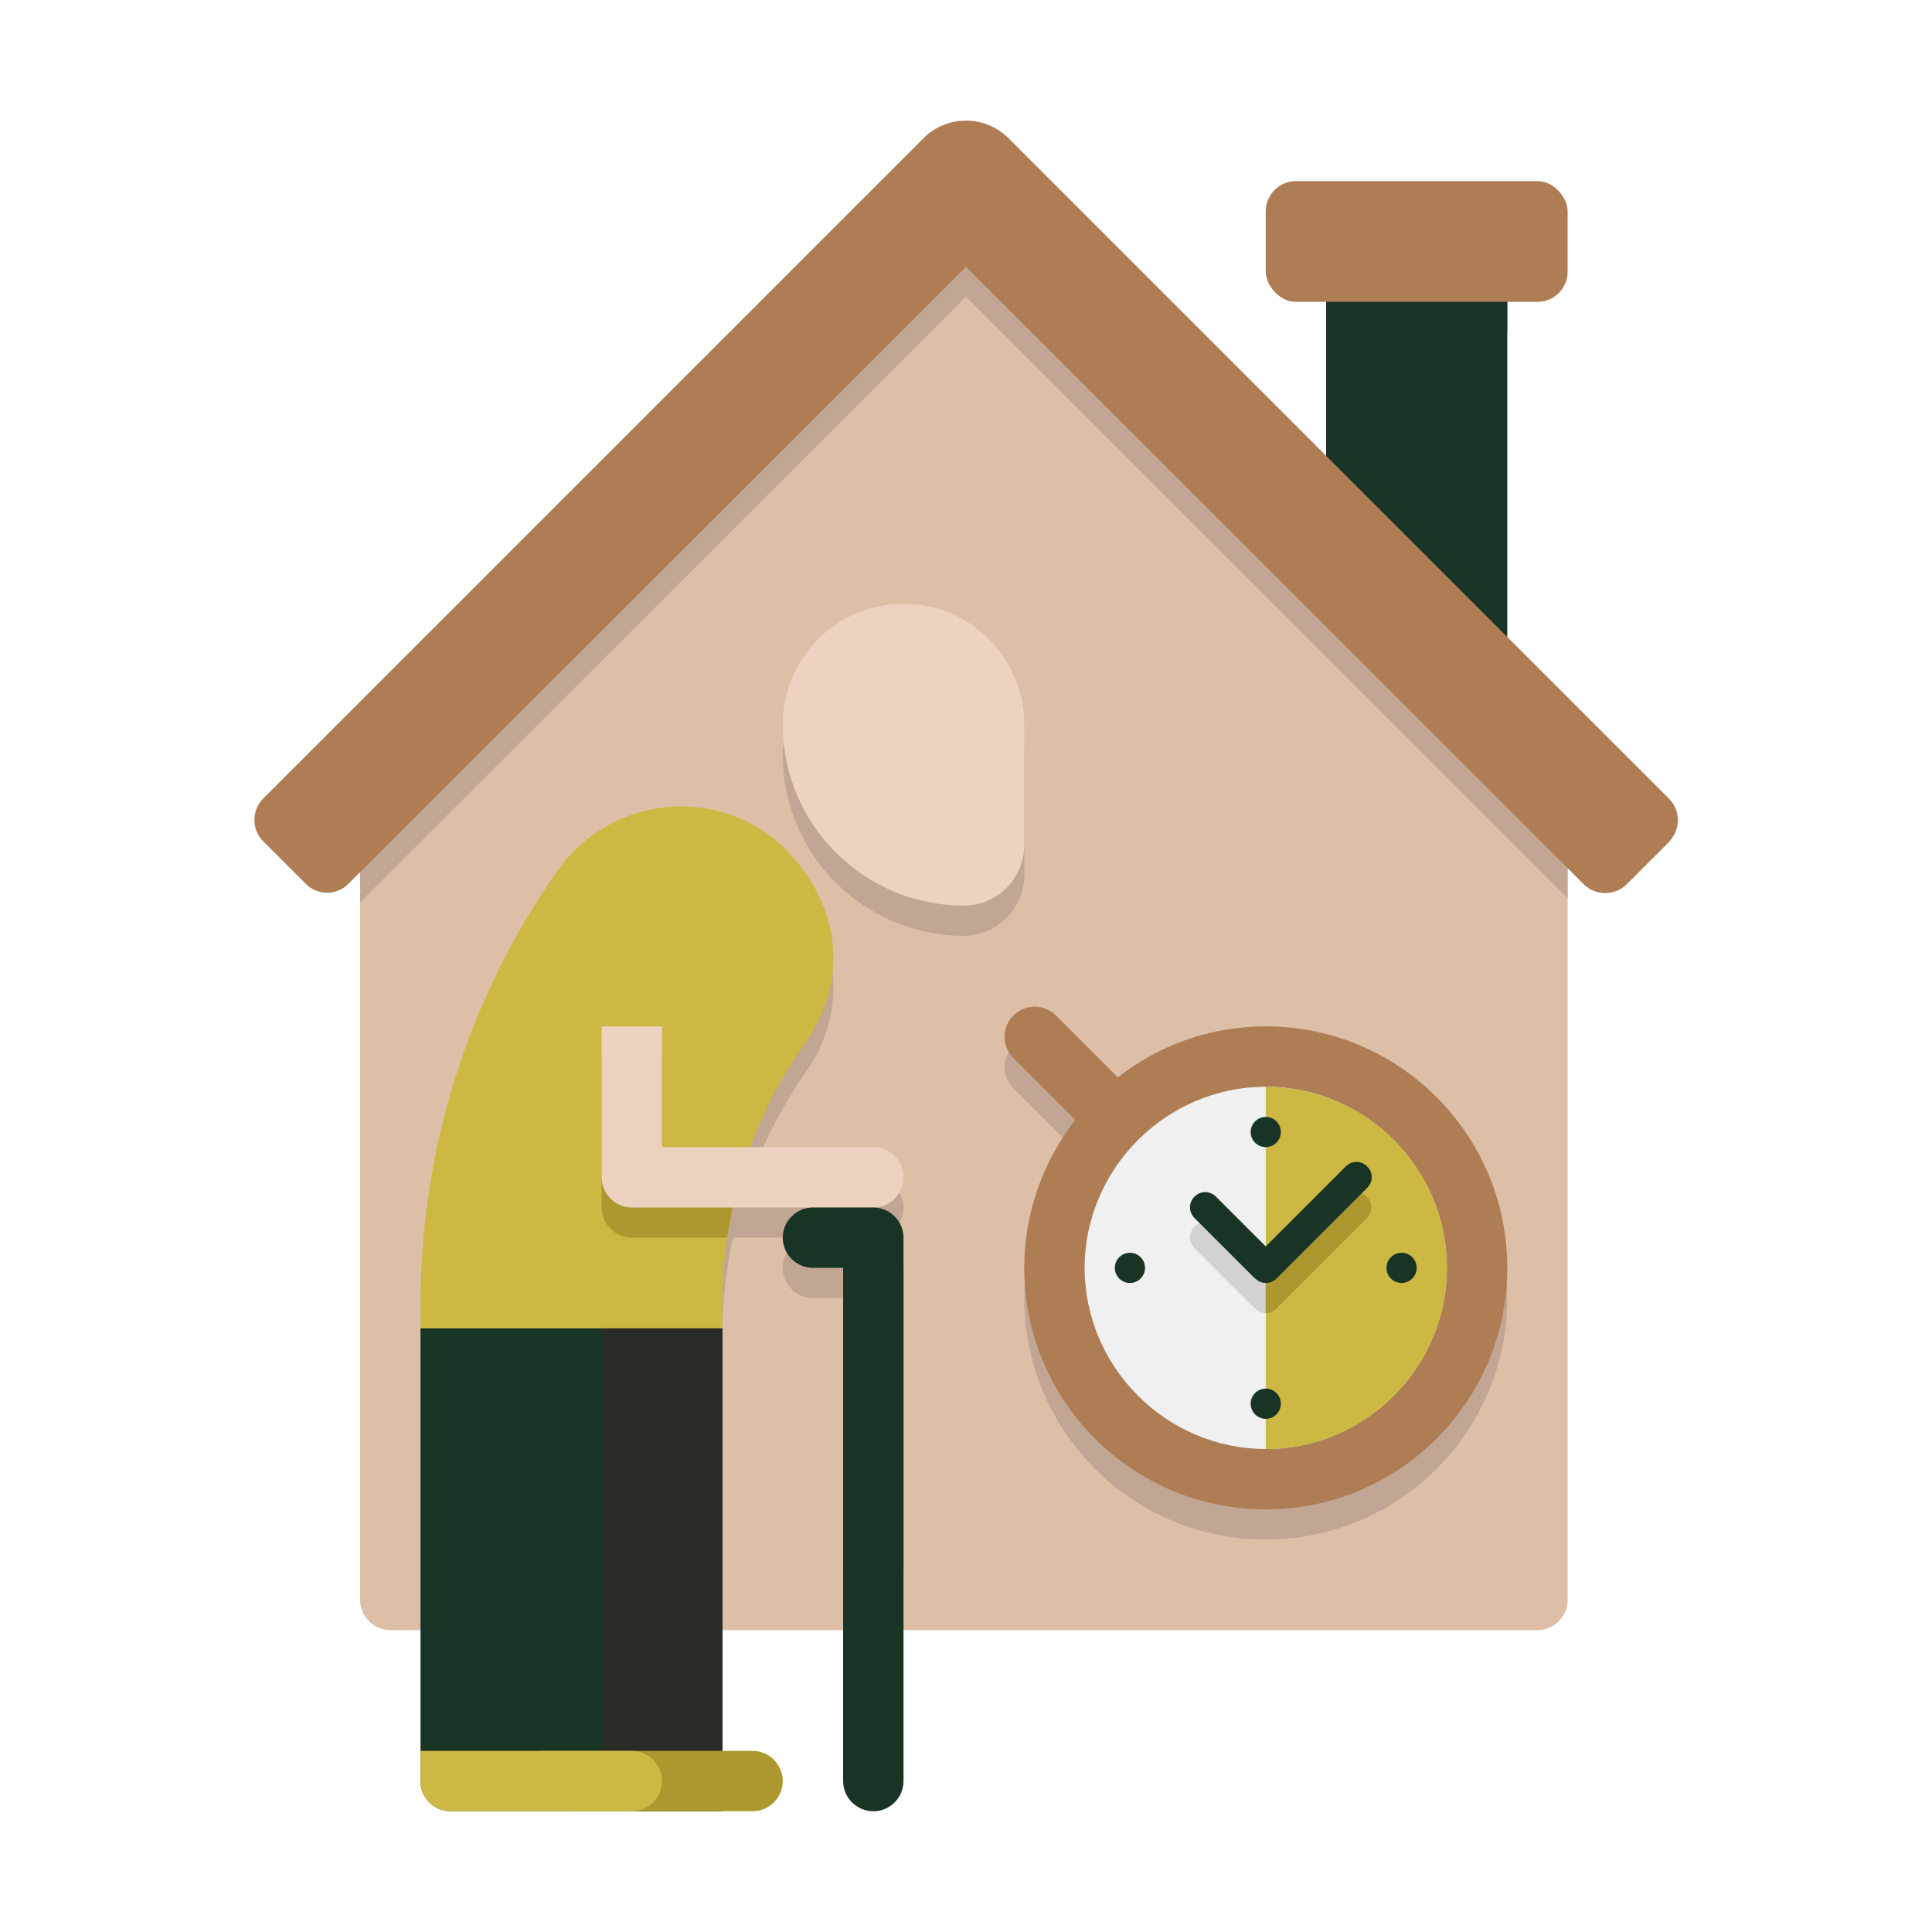 <svg xmlns="http://www.w3.org/2000/svg" id="uuid-15b50b5e-6435-47d9-946e-f73ab4dddbbf" viewBox="0 0 64 64"><defs><style>.uuid-2ee80f54-3e40-492a-b08e-76bcb47ffe3d{fill:#ae7d54;}.uuid-9d3a97bc-186a-4195-b784-4392c2874e81{fill:#f0f0f0;}.uuid-c96a8a0b-49c1-40a3-80c3-d345f5bb5990{fill:#ad982f;}.uuid-4725bdc6-fec0-4d4a-a632-775dd0cb02cf{fill:#edd2c0;}.uuid-8be7314b-dbf0-4ce9-a62c-d70988ce6200{fill:#c1a693;}.uuid-bb324edc-f412-4cd7-812f-7316443d442e{fill:#183425;}.uuid-9c7c7005-4eb3-4622-9a1a-53cffb3aacde{fill:#ccb842;}.uuid-07571c1e-2795-4694-87c0-19f41c6e2d08{fill:#ddbfa7;}.uuid-49d5c165-7d28-4d06-aba8-2721ecd587dd{fill:#292b26;}.uuid-8e20b804-e420-48bb-86d4-1987db63852c{fill:#d2d2d2;}</style></defs><rect class="uuid-bb324edc-f412-4cd7-812f-7316443d442e" x="43.93" y="8" width="6" height="14"></rect><rect class="uuid-bb324edc-f412-4cd7-812f-7316443d442e" x="43.93" y="8" width="6" height="3"></rect><rect class="uuid-2ee80f54-3e40-492a-b08e-76bcb47ffe3d" x="41.93" y="6" width="10" height="4" rx="1" ry="1"></rect><path class="uuid-07571c1e-2795-4694-87c0-19f41c6e2d08" d="M51.93,27.16v25.84c0,.55-.45,1-1,1H12.93c-.55,0-1-.45-1-1v-25.83L32,7.17l19.93,19.99Z"></path><path class="uuid-8be7314b-dbf0-4ce9-a62c-d70988ce6200" d="M29.93,21c-2.21,0-4,1.79-4,4,0,3.31,2.69,6,6,6,1.1,0,2-.9,2-2v-4c0-2.21-1.79-4-4-4Z"></path><path class="uuid-8be7314b-dbf0-4ce9-a62c-d70988ce6200" d="M29.93,42v10h-2v-9h-1c-.55,0-1-.45-1-1s.45-1,1-1h-2.65c-.23,1.04-.35,2.12-.35,3.22v.78h-10v-.78c0-5.19,1.6-10.19,4.52-14.35,1.87-2.67,5.73-2.91,7.85-.44,1.71,2,1.64,4.33.38,6.11-.76,1.08-1.36,2.24-1.81,3.46h4.06c.55,0,1,.45,1,1s-.45,1-1,1c.55,0,1,.45,1,1Z"></path><path class="uuid-8be7314b-dbf0-4ce9-a62c-d70988ce6200" d="M41.93,35c-1.85,0-3.55.63-4.9,1.69l-2.05-2.05c-.39-.39-1.02-.39-1.41,0-.39.39-.39,1.02,0,1.41l2.05,2.05c-1.05,1.35-1.69,3.05-1.69,4.9,0,4.42,3.58,8,8,8s8-3.58,8-8-3.58-8-8-8Z"></path><path class="uuid-2ee80f54-3e40-492a-b08e-76bcb47ffe3d" d="M41.93,34c-1.85,0-3.55.63-4.9,1.69l-2.05-2.05c-.39-.39-1.02-.39-1.41,0-.39.39-.39,1.02,0,1.41l2.05,2.05c-1.05,1.35-1.69,3.05-1.69,4.9,0,4.42,3.58,8,8,8s8-3.58,8-8-3.58-8-8-8Z"></path><polygon class="uuid-8be7314b-dbf0-4ce9-a62c-d70988ce6200" points="51.93 27.16 51.93 29.75 32 9.83 12 29.82 11.93 29.89 11.93 27.17 32 7.17 51.93 27.16"></polygon><path class="uuid-2ee80f54-3e40-492a-b08e-76bcb47ffe3d" d="M55.29,27.89l-1.41,1.41c-.39.38-1.03.38-1.42-.01l-.46-.46-20-19.99L12,28.82l-.46.46c-.39.39-1.02.39-1.41,0l-1.41-1.41c-.39-.39-.39-1.02,0-1.42L30.59,4.58c.78-.78,2.04-.78,2.82,0l18.59,18.59s1.84,1.84,3.29,3.29c.39.39.39,1.03,0,1.42Z"></path><path class="uuid-bb324edc-f412-4cd7-812f-7316443d442e" d="M23.93,44v16h-9c-.55,0-1-.45-1-1v-15h10Z"></path><rect class="uuid-49d5c165-7d28-4d06-aba8-2721ecd587dd" x="19.93" y="44" width="4" height="16"></rect><path class="uuid-c96a8a0b-49c1-40a3-80c3-d345f5bb5990" d="M24.93,60h-6c-.55,0-1-.45-1-1v-1h7c.55,0,1,.45,1,1h0c0,.55-.45,1-1,1Z"></path><path class="uuid-4725bdc6-fec0-4d4a-a632-775dd0cb02cf" d="M31.93,30h0c-3.31,0-6-2.69-6-6h0c0-2.21,1.79-4,4-4h0c2.21,0,4,1.79,4,4v4c0,1.1-.9,2-2,2Z"></path><path class="uuid-9c7c7005-4eb3-4622-9a1a-53cffb3aacde" d="M13.93,58h7c.55,0,1,.45,1,1h0c0,.55-.45,1-1,1h-6c-.55,0-1-.45-1-1v-1h0Z"></path><path class="uuid-9c7c7005-4eb3-4622-9a1a-53cffb3aacde" d="M26.68,34.54c-1.79,2.53-2.75,5.51-2.75,8.68v.78h-10v-.78c0-5.19,1.6-10.19,4.52-14.35,1.87-2.67,5.73-2.91,7.85-.44,1.71,2,1.64,4.33.38,6.11Z"></path><path class="uuid-c96a8a0b-49c1-40a3-80c3-d345f5bb5990" d="M24.53,39c-.19.66-.34,1.32-.44,2h-3.16c-.55,0-1-.45-1-1v-5h2v4h2.6Z"></path><path class="uuid-4725bdc6-fec0-4d4a-a632-775dd0cb02cf" d="M28.93,38h-7v-4h-2v5c0,.55.45,1,1,1h8c.55,0,1-.45,1-1s-.45-1-1-1Z"></path><path class="uuid-bb324edc-f412-4cd7-812f-7316443d442e" d="M25.93,41h0c0,.55.45,1,1,1h1v17c0,.55.45,1,1,1h0c.55,0,1-.45,1-1v-18c0-.55-.45-1-1-1h-2c-.55,0-1,.45-1,1Z"></path><path class="uuid-9d3a97bc-186a-4195-b784-4392c2874e81" d="M47.93,42c0,3.31-2.71,6-6,6s-6-2.71-6-6,2.71-6,6-6,6,2.69,6,6Z"></path><path class="uuid-8e20b804-e420-48bb-86d4-1987db63852c" d="M41.57,43.35l-2-2c-.2-.2-.2-.51,0-.71s.51-.2.71,0l1.65,1.65,2.65-2.65c.2-.2.51-.2.71,0s.2.51,0,.71l-3,3c-.2.2-.51.2-.71,0Z"></path><path class="uuid-9c7c7005-4eb3-4622-9a1a-53cffb3aacde" d="M47.93,42c0,3.31-2.71,6-6,6v-12c3.29,0,6,2.69,6,6Z"></path><path class="uuid-c96a8a0b-49c1-40a3-80c3-d345f5bb5990" d="M45.28,40.35l-3,3c-.09.1-.22.15-.35.15v-1.21l2.65-2.64c.19-.2.51-.2.7,0,.2.19.2.51,0,.7Z"></path><path class="uuid-bb324edc-f412-4cd7-812f-7316443d442e" d="M41.57,42.35l-2-2c-.2-.2-.2-.51,0-.71s.51-.2.71,0l1.65,1.65,2.65-2.65c.2-.2.51-.2.71,0s.2.51,0,.71l-3,3c-.2.2-.51.2-.71,0Z"></path><circle class="uuid-bb324edc-f412-4cd7-812f-7316443d442e" cx="41.93" cy="37.5" r=".5"></circle><circle class="uuid-bb324edc-f412-4cd7-812f-7316443d442e" cx="41.93" cy="46.5" r=".5"></circle><circle class="uuid-bb324edc-f412-4cd7-812f-7316443d442e" cx="46.43" cy="42" r=".5"></circle><circle class="uuid-bb324edc-f412-4cd7-812f-7316443d442e" cx="37.43" cy="42" r=".5"></circle></svg>